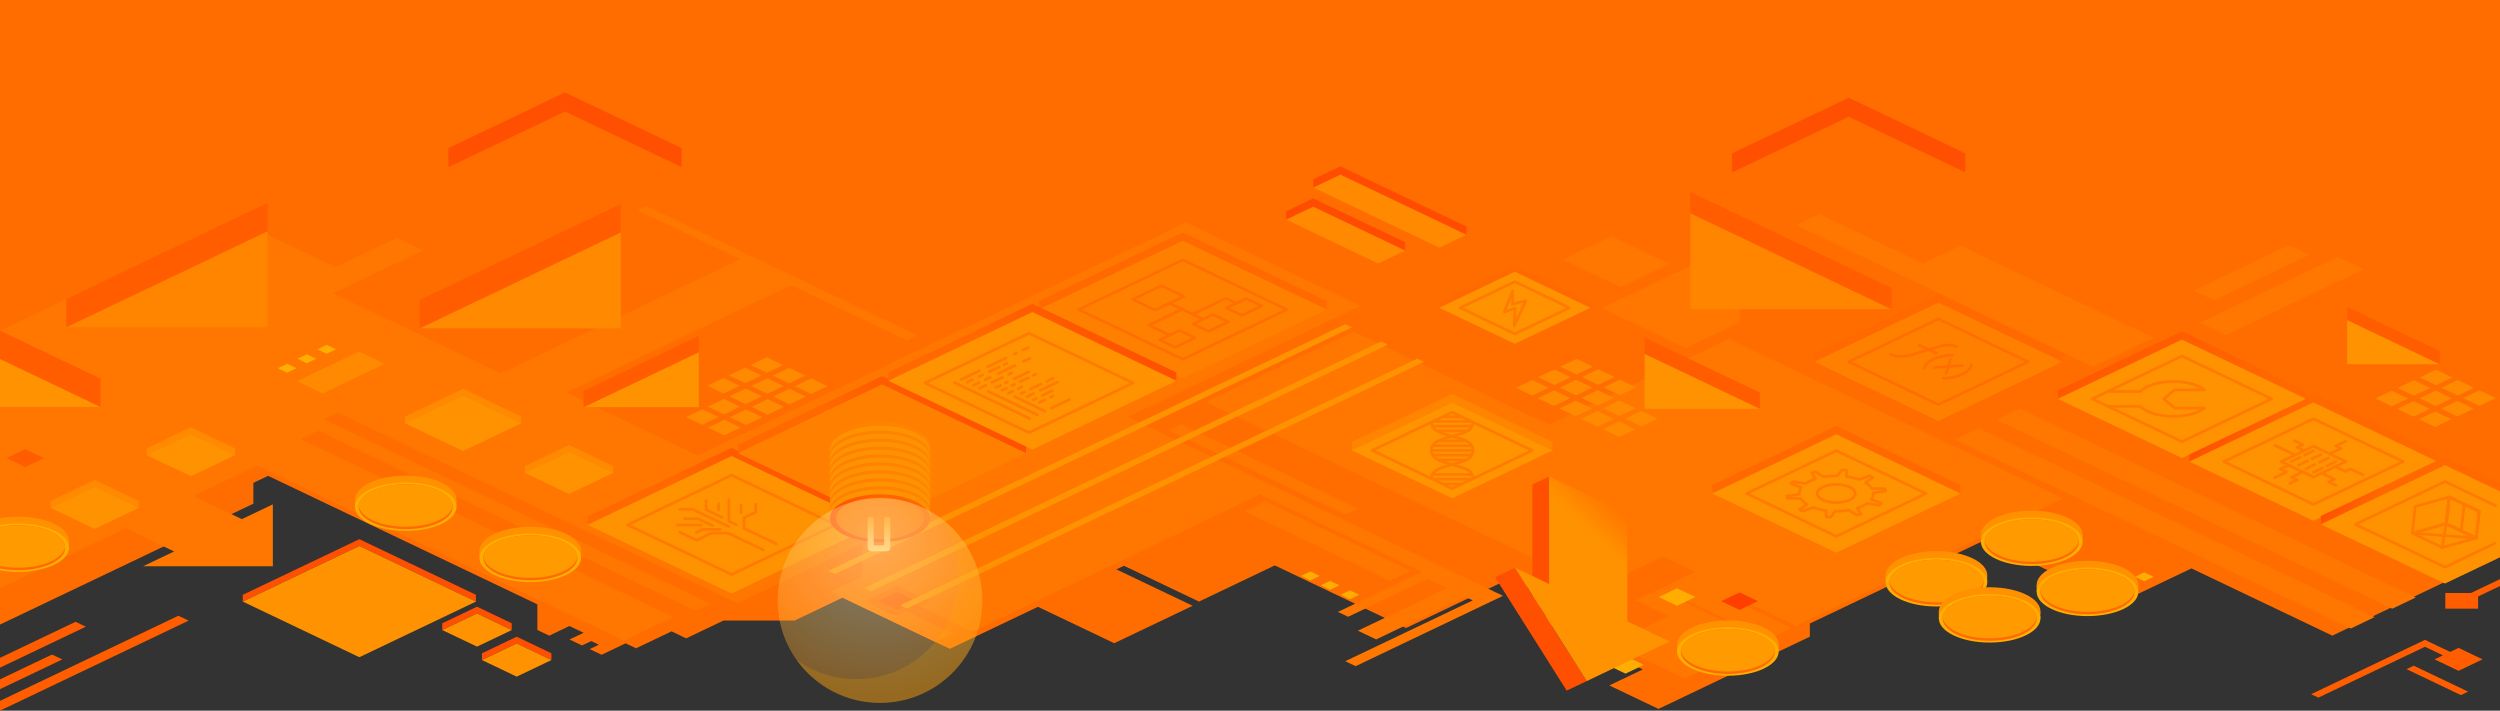 <?xml version="1.0" encoding="UTF-8"?>
<svg id="b" data-name="Ebene 2" xmlns="http://www.w3.org/2000/svg" width="2700" height="767.5" xmlns:xlink="http://www.w3.org/1999/xlink" viewBox="0 0 2700 767.5">
    <rect x="0" y="0" width="2700" height="767.5" fill="#333333" stroke="none"/>
    <defs>
        <linearGradient id="d" data-name="Unbenannter Verlauf 9" x1="988.108" y1="115.935" x2="859.065" y2="115.935" gradientTransform="translate(91.54 1096.907) rotate(-45)" gradientUnits="userSpaceOnUse">
            <stop offset="0" stop-color="#ff4f00"/>
            <stop offset="1" stop-color="#ff6900"/>
        </linearGradient>
        <linearGradient id="e" data-name="Unbenannter Verlauf 9" x1="2128.306" y1="1180.04" x2="2128.306" y2="1223.53" xlink:href="#d"/>
        <linearGradient id="f" data-name="Unbenannter Verlauf 9" x1="2075.792" y1="922.106" x2="2075.792" y2="1199.101" xlink:href="#d"/>
        <linearGradient id="g" data-name="Unbenannter Verlauf 9" x1="2167.039" y1="1327.486" x2="2167.039" y2="1353.688" xlink:href="#d"/>
        <linearGradient id="h" data-name="Unbenannter Verlauf 9" x1="1157.631" y1="176.101" x2="1028.588" y2="176.101" xlink:href="#d"/>
        <linearGradient id="i" data-name="Unbenannter Verlauf 9" x1="1327.768" y1="235.653" x2="1198.725" y2="235.653" xlink:href="#d"/>
        <linearGradient id="j" data-name="Unbenannter Verlauf 9" x1="944.766" y1="227.445" x2="1029.553" y2="227.445" xlink:href="#d"/>
        <radialGradient id="k" data-name="Unbenannter Verlauf 14" cx="1167.738" cy="59.46" fx="1167.738" fy="59.46" r="143.096" gradientTransform="translate(91.54 867.915) rotate(-25.509) scale(.783 .609) skewX(32.173)"
                        gradientUnits="userSpaceOnUse">
            <stop offset="0" stop-color="#ff9200"/>
            <stop offset="1" stop-color="#ff6900"/>
        </radialGradient>
        <radialGradient id="l" data-name="Unbenannter Verlauf 14" cx="1180.484" cy="46.715" fx="1180.484" fy="46.715" r="143.096" xlink:href="#k"/>
        <radialGradient id="m" data-name="Unbenannter Verlauf 14" cx="1078.521" cy="148.677" fx="1078.521" fy="148.677" xlink:href="#k"/>
        <radialGradient id="n" data-name="Unbenannter Verlauf 14" cx="1091.267" cy="135.932" fx="1091.267" fy="135.932" r="143.096" xlink:href="#k"/>
        <radialGradient id="o" data-name="Unbenannter Verlauf 14" cx="1104.012" cy="123.186" fx="1104.012" fy="123.186" r="143.096" xlink:href="#k"/>
        <radialGradient id="p" data-name="Unbenannter Verlauf 14" cx="1116.757" cy="110.441" fx="1116.757" fy="110.441" r="143.096" xlink:href="#k"/>
        <radialGradient id="q" data-name="Unbenannter Verlauf 14" cx="1129.503" cy="97.696" fx="1129.503" fy="97.696" r="143.096" xlink:href="#k"/>
        <radialGradient id="r" data-name="Unbenannter Verlauf 14" cx="1142.248" cy="84.95" fx="1142.248" fy="84.95" r="143.096" xlink:href="#k"/>
        <radialGradient id="s" data-name="Unbenannter Verlauf 14" cx="1154.993" cy="72.205" fx="1154.993" fy="72.205" r="143.096" xlink:href="#k"/>
        <linearGradient id="t" data-name="Unbenannter Verlauf 55" x1="988.565" y1="225.502" x2="928.265" y2="281.125" gradientTransform="translate(91.54 1096.907) rotate(-45)" gradientUnits="userSpaceOnUse">
            <stop offset="0" stop-color="#ff9400"/>
            <stop offset="1" stop-color="#ffffda"/>
        </linearGradient>
        <radialGradient id="u" data-name="Unbenannter Verlauf 63" cx="946.693" cy="584.408" fx="946.693" fy="584.408" r="183.466" gradientUnits="userSpaceOnUse">
            <stop offset="0" stop-color="#ffffda"/>
            <stop offset="1" stop-color="#ff9400"/>
        </radialGradient>
        <linearGradient id="v" data-name="Unbenannter Verlauf 59" x1="1556.594" y1="814.81" x2="1520.147" y2="815.449" gradientTransform="translate(91.54 1096.907) rotate(-45)" gradientUnits="userSpaceOnUse">
            <stop offset="0" stop-color="#f70"/>
            <stop offset=".999" stop-color="#ff9200"/>
        </linearGradient>
    </defs>
    <g id="c" data-name="Stellen4Talents">
        <g>
            <path d="M0,0V674.538l273.637-130.569v-22.472l15.9-7.587,290.824,138.77v27.724l12.812,6.113,21.805-10.405,15.296,7.299-15.153,7.23,13.495,6.439,9.919-4.733,8.242,3.933-9.919,4.733,12.881,6.146,25.931-12.373,11.271,5.378,38.329-18.289,15.809,7.543,40.252-19.207h76.772l51.864-24.747,115.872,55.29,269.908-128.79,222.797,106.31,111.6-53.251,49.108,23.432,16.101-7.683,14.491,6.915-46.693,22.28,111.097,53.011-36.227,17.286,53.133,25.353,163.49-78.011v-14.182l188.751-90.065,143.668,68.553,79.7-38.03,152.154,72.602,181.083-86.406V0H0Z"
                  fill="#ff6c00"/>
            <polygon
                    points="1218.248 450.249 1469.511 330.356 1280.841 240.33 753.715 491.854 611.489 423.99 854.435 308.066 979.452 367.719 990.902 362.255 697.945 222.468 688.463 226.992 799.282 279.871 540.852 403.184 359.809 316.797 457.089 270.379 428.674 256.821 362.32 288.482 275.214 246.918 226.4 270.21 287.173 299.209 127.027 296.414 0 357.102 0 635.356 135.721 570.595 188.049 595.564 154.58 611.535 294.658 611.535 294.658 544.694 261.189 560.665 208.861 535.696 277.739 502.83 673.823 691.826 727.282 666.317 324.758 474.248 343.677 465.221 751.126 659.64 767.227 651.957 350.117 452.928 365.145 445.758 796.402 651.537 931.223 587.206 931.223 622.735 896.779 639.171 1010.073 693.23 1029.076 684.163 978.894 660.218 967.902 665.463 934.128 649.348 969.025 632.696 1002.799 648.812 991.8 654.06 1050.569 682.102 1360.79 534.077 1535.751 617.561 1444.979 660.873 1455.982 666.124 1541.854 625.149 1562.882 635.182 1466.538 681.154 1486.237 690.553 1582.581 644.582 1590.597 648.407 1452.879 714.121 1464.069 719.46 1623.255 643.503 1218.248 450.249"
                    fill="#f70"/>
            <g>
                <polygon points="1344.062 552.282 1501.041 627.186 1523.582 616.43 1366.603 541.526 1344.062 552.282" fill="#f70"/>
                <polygon points="1466.719 549.347 1275.872 458.282 1262.186 464.813 1453.033 555.877 1466.719 549.347" fill="#f70"/>
                <polygon
                        points="1461.889 358.046 1302.489 434.105 1724.334 635.394 1796.19 601.107 1830.825 617.634 1766.308 648.418 1802.208 665.548 1769.912 680.958 1724.532 659.305 1710.846 665.835 1710.846 681.043 1819.815 733.039 1906.321 691.762 1815.071 648.221 1818.029 646.81 1909.279 690.35 1934.837 678.155 1873.877 649.067 1878.743 646.745 1939.703 675.833 2228.078 538.232 1867.096 365.985 1672.811 458.69 1461.889 358.046"
                        fill="#f70"/>
                <polygon points="1820.583 376.036 1879.059 348.133 1879.059 323.895 2015.018 323.895 1881.688 260.275 1729.834 332.734 1820.583 376.036" fill="#f70"/>
                <polygon points="1964.775 231.025 1939.685 242.997 2260.552 396.102 2326.163 364.795 2117.404 265.183 2076.884 284.518 1964.775 231.025" fill="#f70"/>
                <polygon points="2375.816 348.537 2403.917 361.946 2552.851 290.88 2524.75 277.471 2375.816 348.537" fill="#f70"/>
                <polygon points="2472.114 264.648 2369.068 313.818 2391.248 324.401 2494.294 275.232 2472.114 264.648" fill="#f70"/>
                <polygon points="2583.593 657.42 2609.076 645.26 2181.521 441.247 2156.038 453.407 2583.593 657.42" fill="#f70"/>
                <polygon points="2538.779 678.803 2564.54 666.511 2136.985 462.498 2111.223 474.79 2538.779 678.803" fill="#f70"/>
            </g>
            <polygon points="453.163 354.589 670.526 354.589 670.526 250.872 453.163 354.589" fill="#ff8900"/>
            <polygon points="288.933 249.719 288.933 353.437 71.57 353.437 288.933 249.719" fill="#ff8500"/>
            <polygon points="484.292 159.959 484.292 180.446 610.202 120.367 736.112 180.446 736.112 159.959 610.202 99.88 484.292 159.959" fill="#ff4f00"/>
            <polygon points="262.188 642.394 262.188 649.718 388.098 589.639 514.008 649.718 514.008 642.394 388.098 582.314 262.188 642.394" fill="#ff4f00"/>
            <polygon points="1870.692 165.644 1870.692 186.132 1996.602 126.052 2122.512 186.132 2122.512 165.644 1996.602 105.565 1870.692 165.644" fill="#ff4f00"/>
            <polygon points="670.526 220.311 453.163 324.029 453.163 354.589 670.526 250.872 670.526 220.311" fill="#ff5d00"/>
            <polygon points="2534.924 345.599 2534.924 393.326 2634.945 393.326 2534.924 345.599" fill="#ff9200"/>
            <polygon points="2534.925 331.536 2634.946 379.263 2634.946 393.325 2534.925 345.599 2534.925 331.536" fill="#ff5d00"/>
            <polygon points="630.274 439.724 754.743 439.724 754.743 380.332 630.274 439.724" fill="#ff9200"/>
            <polygon points="754.743 362.833 630.274 422.224 630.274 439.724 754.743 380.332 754.743 362.833" fill="#ff5d00"/>
            <polygon points="71.57 353.437 288.933 249.719 288.933 219.159 71.57 322.876 71.57 353.437" fill="#ff5d00"/>
            <polygon points="1825.547 230.235 1825.547 333.952 2042.91 333.952 1825.547 230.235" fill="#ff8500"/>
            <polygon points="1825.547 207.402 1825.547 230.235 2042.91 333.952 2042.91 311.12 1825.547 207.402" fill="#ff5d00"/>
            <polygon points="388.098 589.639 262.188 649.718 388.098 709.797 514.008 649.718 388.098 589.639" fill="#ff9200"/>
            <polygon points="1460.018 477.266 1460.018 486.447 1568.376 434.742 1676.735 486.446 1676.735 477.266 1568.376 425.561 1460.018 477.266" fill="#ff8500"/>
            <polygon points="1568.376 434.742 1460.018 486.447 1568.376 538.151 1676.735 486.447 1568.376 434.742" fill="#ff9300"/>
            <polygon points="634.566 557.774 634.566 566.822 790.106 492.605 945.646 566.822 945.646 557.774 790.106 483.557 634.566 557.774" fill="url(#d)"/>
            <polygon points="1389.072 228.206 1389.072 237.254 1418.28 223.317 1517.601 270.709 1517.601 261.661 1418.28 214.269 1389.072 228.206" fill="#ff4c00"/>
            <polygon points="1418.28 223.317 1389.072 237.254 1488.393 284.646 1517.601 270.709 1418.28 223.317" fill="#ff8900"/>
            <polygon points="1418.457 193.57 1418.457 202.618 1447.665 188.681 1583.677 253.581 1583.677 244.533 1447.665 179.633 1418.457 193.57" fill="#ff4c00"/>
            <polygon points="1447.664 188.681 1418.457 202.618 1554.469 267.518 1583.677 253.581 1447.664 188.681" fill="#ff8900"/>
            <polygon points="790.106 492.605 634.566 566.822 790.106 641.04 945.646 566.822 790.106 492.605" fill="#ff9200"/>
            <polygon points="477.624 673.153 477.624 680.477 515.167 662.563 552.675 680.461 552.675 673.137 515.167 655.239 477.624 673.153" fill="#ff4f00"/>
            <polygon points="515.167 662.564 477.659 680.461 515.167 698.358 552.675 680.461 515.167 662.564" fill="#ff9200"/>
            <polygon points="520.478 705.56 520.478 712.885 558.02 694.971 595.528 712.868 595.529 705.544 558.02 687.647 520.478 705.56" fill="#ff4f00"/>
            <polygon points="558.02 694.971 520.512 712.868 558.02 730.766 595.528 712.868 558.02 694.971" fill="#ff9200"/>
            <polygon points="437.304 449.815 437.304 457.139 500.105 427.173 562.848 457.112 562.848 449.787 500.105 419.849 437.304 449.815" fill="#ff8900"/>
            <polygon points="1849.198 523.926 1849.198 532.974 1983.187 469.039 2117.177 532.974 2117.177 523.926 1983.187 459.991 1849.198 523.926" fill="#ff6900"/>
            <polygon points="1983.187 469.04 1849.198 532.974 1983.187 596.908 2117.177 532.974 1983.187 469.04" fill="#ff9200"/>
            <polygon points="1959.437 381.692 1959.437 390.74 2093.426 326.806 2227.415 390.74 2227.415 381.692 2093.426 317.758 1959.437 381.692" fill="#ff6900"/>
            <polygon points="2093.426 326.806 1959.437 390.74 2093.426 454.675 2227.415 390.74 2093.426 326.806" fill="#ff8000"/>
            <polygon points="1554.363 326.883 1554.363 332.393 1635.967 293.455 1717.572 332.393 1717.572 326.883 1635.967 287.945 1554.363 326.883" fill="#ff6900"/>
            <polygon points="1635.967 293.455 1554.363 332.393 1635.967 371.332 1717.572 332.393 1635.967 293.455" fill="#ff9200"/>
            <polygon points="988.859 648.999 968.632 658.651 948.405 648.999 968.632 639.348 988.859 648.999" fill="#ff5d00"/>
            <polygon points="47.486 494.735 27.259 504.387 7.032 494.735 27.259 485.084 47.486 494.735" fill="#ff5d00"/>
            <polygon points="1425.254 621.977 1415.141 626.803 1405.027 621.977 1415.141 617.152 1425.254 621.977" fill="#ffad00"/>
            <polygon points="1446.614 632.169 1436.501 636.995 1426.387 632.169 1436.501 627.344 1446.614 632.169" fill="#ffad00"/>
            <polygon points="1467.974 642.362 1457.861 647.187 1447.747 642.362 1457.861 637.536 1467.974 642.362" fill="#ffad00"/>
            <polygon points="352.785 382.101 342.671 377.276 352.785 372.45 362.898 377.276 352.785 382.101" fill="#ffad00"/>
            <polygon points="331.425 392.293 321.312 387.468 331.425 382.642 341.538 387.468 331.425 392.293" fill="#ffad00"/>
            <polygon points="310.065 402.486 299.952 397.66 310.065 392.834 320.178 397.66 310.065 402.486" fill="#ffad00"/>
            <polygon points="1775.363 718.06 1755.533 727.522 1735.703 718.06 1755.533 708.598 1775.363 718.06" fill="#ffad00"/>
            <polygon points="1831.003 644.781 1811.173 654.243 1791.343 644.781 1811.173 635.319 1831.003 644.781" fill="#ffad00"/>
            <polygon points="1898.54 649.256 1878.71 658.718 1858.88 649.256 1878.71 639.794 1898.54 649.256" fill="#ff3e00"/>
            <polygon points="2325.909 622.922 2315.796 627.747 2305.682 622.922 2315.796 618.096 2325.909 622.922" fill="#ffad00"/>
            <polygon points="500.105 427.173 437.304 457.139 500.105 487.105 562.905 457.139 500.105 427.173" fill="#ff9200"/>
            <polygon points="566.807 503.366 566.807 510.691 614.598 487.887 662.389 510.691 662.389 503.366 614.598 480.562 566.807 503.366" fill="#ff8900"/>
            <polygon points="614.598 487.887 566.807 510.691 614.598 533.494 662.389 510.691 614.598 487.887" fill="#ff9200"/>
            <polygon points="158.382 484.16 158.382 491.485 206.172 468.681 253.963 491.485 253.963 484.16 206.172 461.356 158.382 484.16" fill="#ff8900"/>
            <polygon points="206.172 468.681 158.382 491.485 206.172 514.289 253.963 491.485 206.172 468.681" fill="#ff9200"/>
            <polygon points="54.423 541.09 54.423 548.414 102.214 525.61 150.005 548.414 150.005 541.09 102.214 518.286 54.423 541.09" fill="#ff8900"/>
            <polygon points="102.214 525.61 54.423 548.414 102.214 571.218 150.005 548.414 102.214 525.61" fill="#ff9200"/>
            <polygon points="387.776 379.656 320.597 411.712 348.402 424.979 415.581 392.924 387.776 379.656" fill="#ff8900"/>
            <polygon points="799.994 461.774 782.339 470.198 764.683 461.774 782.339 453.349 799.994 461.774" fill="#ff8900"/>
            <polygon points="823.419 450.596 805.764 459.021 788.108 450.596 805.764 442.172 823.419 450.596" fill="#ff8900"/>
            <polygon points="846.844 439.419 829.188 447.843 811.533 439.419 829.188 430.994 846.844 439.419" fill="#ff8900"/>
            <polygon points="870.269 428.241 852.613 436.666 834.958 428.241 852.613 419.817 870.269 428.241" fill="#ff8900"/>
            <polygon points="893.694 417.064 876.038 425.488 858.383 417.064 876.038 408.64 893.694 417.064" fill="#ff8900"/>
            <polygon points="776.099 450.372 758.443 458.796 740.788 450.372 758.443 441.948 776.099 450.372" fill="#ff8900"/>
            <polygon points="799.524 439.194 781.868 447.619 764.213 439.194 781.868 430.77 799.524 439.194" fill="#ff8900"/>
            <polygon points="822.948 428.017 805.293 436.441 787.638 428.017 805.293 419.593 822.948 428.017" fill="#ff8900"/>
            <polygon points="846.373 416.84 828.718 425.264 811.063 416.84 828.718 408.415 846.373 416.84" fill="#ff8900"/>
            <polygon points="869.798 405.662 852.143 414.087 834.488 405.662 852.143 397.238 869.798 405.662" fill="#ff8900"/>
            <polygon points="799.053 416.615 781.398 425.04 763.742 416.615 781.398 408.191 799.053 416.615" fill="#ff8900"/>
            <polygon points="822.478 405.438 804.823 413.862 787.167 405.438 804.823 397.013 822.478 405.438" fill="#ff8900"/>
            <polygon points="845.903 394.26 828.248 402.685 810.592 394.26 828.248 385.836 845.903 394.26" fill="#ff8900"/>
            <polygon points="1900.655 441.472 1776.186 441.472 1776.186 382.081 1900.655 441.472" fill="#ff9200"/>
            <polygon points="1776.186 364.581 1900.655 423.972 1900.655 441.472 1776.186 382.081 1776.186 364.581" fill="#ff5d00"/>
            <polygon points="1730.935 463.522 1748.591 471.946 1766.246 463.522 1748.591 455.098 1730.935 463.522" fill="#ff8900"/>
            <polygon points="1707.51 452.345 1725.166 460.769 1742.821 452.345 1725.166 443.92 1707.51 452.345" fill="#ff8900"/>
            <polygon points="1684.085 441.167 1701.741 449.592 1719.396 441.167 1701.741 432.743 1684.085 441.167" fill="#ff8900"/>
            <polygon points="1660.661 429.99 1678.316 438.414 1695.971 429.99 1678.316 421.565 1660.661 429.99" fill="#ff8900"/>
            <polygon points="1637.236 418.812 1654.891 427.237 1672.546 418.812 1654.891 410.388 1637.236 418.812" fill="#ff8900"/>
            <polygon points="1754.831 452.12 1772.486 460.545 1790.141 452.12 1772.486 443.696 1754.831 452.12" fill="#ff8900"/>
            <polygon points="1731.406 440.943 1749.061 449.367 1766.716 440.943 1749.061 432.518 1731.406 440.943" fill="#ff8900"/>
            <polygon points="1707.981 429.765 1725.636 438.19 1743.292 429.765 1725.636 421.341 1707.981 429.765" fill="#ff8900"/>
            <polygon points="1684.556 418.588 1702.211 427.012 1719.867 418.588 1702.211 410.163 1684.556 418.588" fill="#ff8900"/>
            <polygon points="1661.131 407.41 1678.786 415.835 1696.442 407.41 1678.786 398.986 1661.131 407.41" fill="#ff8900"/>
            <polygon points="1731.876 418.363 1749.532 426.788 1767.187 418.363 1749.532 409.939 1731.876 418.363" fill="#ff8900"/>
            <polygon points="1708.451 407.186 1726.107 415.61 1743.762 407.186 1726.107 398.761 1708.451 407.186" fill="#ff8900"/>
            <polygon points="1685.026 396.008 1702.682 404.433 1720.337 396.008 1702.682 387.584 1685.026 396.008" fill="#ff8900"/>
            <polygon points="2612.306 452.772 2629.961 461.197 2647.617 452.772 2629.961 444.348 2612.306 452.772" fill="#ff8900"/>
            <polygon points="2588.881 441.595 2606.536 450.019 2624.192 441.595 2606.536 433.17 2588.881 441.595" fill="#ff8900"/>
            <polygon points="2565.456 430.417 2583.111 438.842 2600.767 430.417 2583.111 421.993 2565.456 430.417" fill="#ff8900"/>
            <polygon points="2636.201 441.37 2653.857 449.795 2671.512 441.37 2653.857 432.946 2636.201 441.37" fill="#ff8900"/>
            <polygon points="2612.776 430.193 2630.432 438.617 2648.087 430.193 2630.432 421.768 2612.776 430.193" fill="#ff8900"/>
            <polygon points="2589.351 419.015 2607.007 427.44 2624.662 419.015 2607.007 410.591 2589.351 419.015" fill="#ff8900"/>
            <polygon points="2660.097 429.968 2677.752 438.393 2695.407 429.968 2677.752 421.544 2660.097 429.968" fill="#ff8900"/>
            <polygon points="2636.672 418.791 2654.327 427.215 2671.982 418.791 2654.327 410.366 2636.672 418.791" fill="#ff8900"/>
            <polygon points="2613.247 407.613 2630.902 416.038 2648.558 407.613 2630.902 399.189 2613.247 407.613" fill="#ff8900"/>
            <polygon points="1803.229 285.06 1750.364 310.285 1687.571 280.322 1740.435 255.097 1803.229 285.06" fill="#f70"/>
            <polygon points="1121.81 325.28 1121.81 334.328 1277.35 260.11 1432.89 334.328 1432.89 325.28 1277.35 251.062 1121.81 325.28" fill="#ff6900"/>
            <polygon points="1277.35 260.11 1121.81 334.328 1277.35 408.546 1432.89 334.328 1277.35 260.11" fill="#ff8000"/>
            <g>
                <ellipse cx="2194.263" cy="577.669" rx="54.898" ry="26.195" fill="#ff9100"/>
                <rect x="2139.505" y="577.669" width="109.656" height="7.346" fill="#ff9100"/>
                <ellipse cx="2194.263" cy="585.015" rx="54.898" ry="26.195" fill="#ffad00"/>
                <ellipse cx="2194.263" cy="585.015" rx="50.854" ry="24.266" fill="#ff6900"/>
                <path d="M2158.303,567.857c-9.24,4.409-14.175,10.092-14.817,15.864,.642,5.772,5.577,11.455,14.817,15.864,19.86,9.476,52.059,9.476,71.919,0,9.24-4.409,14.175-10.092,14.817-15.864-.642-5.772-5.577-11.455-14.817-15.864-19.86-9.476-52.059-9.476-71.919,0Z"
                      fill="#ff9a00"/>
            </g>
            <g>
                <ellipse cx="2091.373" cy="621.447" rx="54.898" ry="26.195" fill="#ff9100"/>
                <rect x="2036.475" y="621.447" width="109.656" height="7.346" fill="#ff9100"/>
                <ellipse cx="2091.373" cy="628.793" rx="54.898" ry="26.195" fill="#ffad00"/>
                <ellipse cx="2091.373" cy="628.793" rx="50.854" ry="24.266" fill="#ff6900"/>
                <path d="M2055.413,611.635c-9.24,4.409-14.175,10.092-14.817,15.864,.642,5.772,5.577,11.455,14.817,15.864,19.86,9.476,52.059,9.476,71.919,0,9.24-4.409,14.175-10.092,14.817-15.864-.642-5.772-5.577-11.455-14.817-15.864-19.86-9.476-52.059-9.476-71.919,0Z"
                      fill="#ff9a00"/>
            </g>
            <g>
                <ellipse cx="1866.071" cy="696.256" rx="54.898" ry="26.195" fill="#ff9100"/>
                <rect x="1811.173" y="696.256" width="109.656" height="7.346" fill="#ff9100"/>
                <ellipse cx="1866.071" cy="703.602" rx="54.898" ry="26.195" fill="#ffad00"/>
                <ellipse cx="1866.071" cy="703.602" rx="50.854" ry="24.266" fill="#ff6900"/>
                <path d="M1830.111,686.444c-9.24,4.409-14.175,10.092-14.817,15.864,.642,5.772,5.577,11.455,14.817,15.864,19.86,9.476,52.059,9.476,71.919,0,9.24-4.409,14.175-10.092,14.817-15.864-.642-5.772-5.577-11.455-14.817-15.864-19.86-9.476-52.059-9.476-71.919,0Z"
                      fill="#ff9a00"/>
            </g>
            <g>
                <ellipse cx="438.188" cy="539.867" rx="54.898" ry="26.195" fill="#ff9100"/>
                <rect x="383.29" y="539.867" width="109.656" height="7.346" fill="#ff9100"/>
                <ellipse cx="438.188" cy="547.214" rx="54.898" ry="26.195" fill="#ffad00"/>
                <ellipse cx="438.188" cy="547.214" rx="50.854" ry="24.266" fill="#ff6900"/>
                <path d="M402.229,530.055c-9.24,4.409-14.175,10.092-14.817,15.864,.642,5.772,5.577,11.455,14.817,15.864,19.86,9.476,52.059,9.476,71.919,0,9.24-4.409,14.175-10.092,14.817-15.864-.642-5.772-5.577-11.455-14.817-15.864-19.86-9.476-52.059-9.476-71.919,0Z"
                      fill="#ff9a00"/>
            </g>
            <g>
                <ellipse cx="572.732" cy="595.086" rx="54.898" ry="26.195" fill="#ff9100"/>
                <rect x="517.834" y="595.086" width="109.656" height="7.346" fill="#ff9100"/>
                <ellipse cx="572.732" cy="602.432" rx="54.898" ry="26.195" fill="#ffad00"/>
                <ellipse cx="572.732" cy="602.432" rx="50.854" ry="24.266" fill="#ff6900"/>
                <path d="M536.772,585.274c-9.24,4.409-14.175,10.092-14.817,15.864,.642,5.772,5.577,11.455,14.817,15.864,19.86,9.476,52.059,9.476,71.919,0,9.24-4.409,14.175-10.092,14.817-15.864-.642-5.772-5.577-11.455-14.817-15.864-19.86-9.476-52.059-9.476-71.919,0Z"
                      fill="#ff9a00"/>
            </g>
            <g>
                <ellipse cx="2148.814" cy="660.423" rx="54.898" ry="26.195" fill="#ff9100"/>
                <rect x="2093.916" y="660.423" width="109.656" height="7.346" fill="#ff9100"/>
                <ellipse cx="2148.814" cy="667.769" rx="54.898" ry="26.195" fill="#ffad00"/>
                <ellipse cx="2148.814" cy="667.769" rx="50.854" ry="24.266" fill="#ff6900"/>
                <path d="M2112.854,650.61c-9.24,4.409-14.175,10.092-14.817,15.864,.642,5.772,5.577,11.455,14.817,15.864,19.86,9.476,52.059,9.476,71.919,0,9.24-4.409,14.175-10.092,14.817-15.864-.642-5.772-5.577-11.455-14.817-15.864-19.86-9.476-52.059-9.476-71.919,0Z"
                      fill="#ff9a00"/>
            </g>
            <g>
                <ellipse cx="2254.488" cy="631.839" rx="54.898" ry="26.195" fill="#ff9100"/>
                <rect x="2199.59" y="631.839" width="109.656" height="7.346" fill="#ff9100"/>
                <ellipse cx="2254.488" cy="639.185" rx="54.898" ry="26.195" fill="#ffad00"/>
                <ellipse cx="2254.488" cy="639.185" rx="50.854" ry="24.266" fill="#ff6900"/>
                <path d="M2218.529,622.026c-9.24,4.409-14.175,10.092-14.817,15.864,.642,5.772,5.577,11.455,14.817,15.864,19.86,9.476,52.059,9.476,71.919,0,9.24-4.409,14.175-10.092,14.817-15.864-.642-5.772-5.577-11.455-14.817-15.864-19.86-9.476-52.059-9.476-71.919,0Z"
                      fill="#ff9a00"/>
            </g>
            <g>
                <path d="M74.485,584.177c.005-6.707-5.354-13.415-16.079-18.532C42.614,558.109,19.599,556.132,0,559.697v48.94c19.599,3.566,42.614,1.588,58.406-5.947,6.761-3.226,11.385-7.085,13.881-11.177h2.197v-7.336Z" fill="#ff9100"/>
                <path d="M58.406,572.991C42.614,565.455,19.599,563.478,0,567.044v48.94c19.599,3.566,42.614,1.588,58.406-5.947,21.439-10.23,21.439-26.816,0-37.045Z" fill="#ffad00"/>
                <path d="M55.547,574.355C40.529,567.189,18.458,565.446,0,569.118v44.791c18.458,3.672,40.529,1.929,55.547-5.237,19.86-9.476,19.86-24.841,0-34.317Z" fill="#ff6900"/>
                <path d="M55.547,574.355C40.529,567.189,18.459,565.446,0,569.118v42.202c18.459,3.672,40.529,1.929,55.547-5.237,9.24-4.409,14.175-10.092,14.817-15.864-.642-5.772-5.577-11.455-14.817-15.864Z" fill="#ff9a00"/>
            </g>
            <polygon points="2364.526 489.479 2364.526 498.527 2498.515 434.592 2632.504 498.527 2632.504 489.479 2498.515 425.544 2364.526 489.479" fill="url(#e)"/>
            <polygon points="2498.515 434.592 2364.526 498.527 2498.515 562.461 2632.504 498.527 2498.515 434.592" fill="#ff9200"/>
            <polygon points="2222.483 421.701 2222.483 430.749 2356.472 366.815 2490.461 430.749 2490.461 421.701 2356.472 357.767 2222.483 421.701" fill="url(#f)"/>
            <polygon points="2356.472 366.815 2222.483 430.749 2356.472 494.684 2490.461 430.749 2356.472 366.815" fill="#ff9200"/>
            <polygon points="1460.018 353.561 901.593 620.02 894.413 616.594 1452.838 350.135 1460.018 353.561" fill="#ff9200"/>
            <polygon points="1498.967 372.146 940.542 638.605 933.362 635.179 1491.787 368.72 1498.967 372.146" fill="#ff9200"/>
            <polygon points="1537.916 390.731 979.491 657.19 972.311 653.764 1530.736 387.305 1537.916 390.731" fill="#ff9200"/>
            <polygon points="2506.568 557.256 2506.568 566.304 2640.557 502.37 2700 530.733 2700 521.685 2640.558 493.322 2506.568 557.256" fill="url(#g)"/>
            <polygon points="2506.568 566.304 2640.557 630.238 2700 601.875 2700 530.733 2640.557 502.37 2506.568 566.304" fill="#ff9200"/>
            <g>
                <polygon points="2618.961 691.06 2496.017 749.725 2503.818 753.447 2618.961 698.506 2638.367 707.766 2629.298 712.093 2655.238 724.471 2681.179 712.093 2655.238 699.716 2646.169 704.043 2618.961 691.06" fill="#ff5d00"/>
                <polygon points="2657.778 750.704 2665.58 746.981 2606.811 718.939 2599.01 722.662 2657.778 750.704" fill="#ff5d00"/>
                <polygon points="2700 625.463 2668.544 640.473 2640.926 640.473 2640.926 657.374 2676.346 657.374 2676.346 644.195 2700 632.909 2700 625.463" fill="#ff5d00"/>
            </g>
            <polygon points="0 721.062 92.681 676.838 81.589 671.545 0 710.477 0 721.062" fill="#ff5d00"/>
            <polygon points="0 744.281 67.277 712.179 56.185 706.886 0 733.696 0 744.281" fill="#ff5d00"/>
            <polygon points="0 767.5 203.777 670.265 192.685 664.972 0 756.914 0 767.5" fill="#ff5d00"/>
            <polygon points="0 439.483 108.603 439.483 0 387.662 0 439.483" fill="#ff9200"/>
            <polygon points="0 387.662 108.603 439.483 108.603 408.923 0 357.102 0 387.662" fill="#ff5d00"/>
            <g>
                <polygon points="1654.976 651.664 1675.354 661.81 1673.022 514.599 1654.976 523.282 1654.976 651.664" fill="#ff4f00"/>
                <polygon points="1614.716 623.452 1692.022 745.878 1713.631 735.589 1636.28 613.163 1614.716 623.452" fill="#ff4f00"/>
            </g>
            <polygon points="796.981 480.448 796.981 489.496 952.521 415.278 1108.061 489.496 1108.061 480.448 952.521 406.23 796.981 480.448" fill="url(#h)"/>
            <polygon points="952.521 415.278 796.981 489.496 952.521 563.713 1108.06 489.496 952.521 415.278" fill="#ff8000"/>
            <polygon points="959.395 402.252 959.395 411.3 1114.935 337.082 1270.475 411.3 1270.475 402.252 1114.935 328.034 959.395 402.252" fill="url(#i)"/>
            <polygon points="1114.935 337.082 959.395 411.3 1114.935 485.518 1270.475 411.3 1114.935 337.082" fill="#ff9200"/>
            <g>
                <g opacity=".3">
                    <polyline points="2694.731 586.672 2640.557 612.522 2543.698 566.304 2640.557 520.086 2695.062 546.094" fill="none" stroke="#f40" stroke-linecap="round" stroke-linejoin="round" stroke-width="3"/>
                    <g>
                        <polygon points="2674.343 581.127 2677.511 552.292 2645.086 536.82 2641.918 565.655 2674.343 581.127" fill="none" stroke="#f40" stroke-linecap="round" stroke-linejoin="round" stroke-width="3"/>
                        <polygon points="2674.343 581.127 2677.511 552.292 2645.086 536.82 2641.918 565.655 2674.343 581.127" fill="none" stroke="#f40" stroke-linecap="round" stroke-linejoin="round" stroke-width="3"/>
                        <polygon points="2674.343 581.127 2637.676 591.275 2605.251 575.803 2641.918 565.655 2674.343 581.127" fill="none" stroke="#f40" stroke-linecap="round" stroke-linejoin="round" stroke-width="3"/>
                        <polygon points="2674.343 581.127 2677.511 552.292 2645.086 536.82 2641.918 565.655 2674.343 581.127" fill="none" stroke="#f40" stroke-linecap="round" stroke-linejoin="round" stroke-width="3"/>
                        <polygon points="2605.303 575.778 2608.471 546.942 2645.086 536.82 2641.918 565.655 2605.303 575.778" fill="none" stroke="#f40" stroke-linecap="round" stroke-linejoin="round" stroke-width="3"/>
                        <polyline points="2637.676 591.275 2639.797 578.465 2605.303 575.778" fill="none" stroke="#f40" stroke-linecap="round" stroke-linejoin="round" stroke-width="3"/>
                        <polyline points="2641.918 565.655 2639.797 578.465 2674.343 581.127" fill="none" stroke="#f40" stroke-linecap="round" stroke-linejoin="round" stroke-width="3"/>
                        <line x1="2658.131" y1="573.391" x2="2661.411" y2="544.609" fill="none" stroke="#f40" stroke-linecap="round" stroke-linejoin="round" stroke-width="3"/>
                    </g>
                </g>
                <g opacity=".3">
                    <g>
                        <polyline points="838.425 587.302 803.54 570.656 803.54 559.196 816.219 553.145 816.219 544.598" fill="none" stroke="#f40" stroke-linecap="round" stroke-linejoin="round" stroke-width="3"/>
                        <polyline points="795.221 566.686 787.171 562.845 787.171 539.733" fill="none" stroke="#f40" stroke-linecap="round" stroke-linejoin="round" stroke-width="3"/>
                        <line x1="800.32" y1="553.626" x2="800.32" y2="545.527" fill="none" stroke="#f40" stroke-linecap="round" stroke-linejoin="round" stroke-width="3"/>
                        <polyline points="779.757 558.667 762.617 550.488 762.617 540.629" fill="none" stroke="#f40" stroke-linecap="round" stroke-linejoin="round" stroke-width="3"/>
                        <line x1="776.034" y1="550.616" x2="776.034" y2="544.278" fill="none" stroke="#f40" stroke-linecap="round" stroke-linejoin="round" stroke-width="3"/>
                        <polyline points="824.471 593.96 786.366 575.778 768.252 575.778 752.218 583.428 734.306 574.881" fill="none" stroke="#f40" stroke-linecap="round" stroke-linejoin="round" stroke-width="3"/>
                        <polyline points="787.171 568.735 747.992 550.04 734.037 550.04" fill="none" stroke="#f40" stroke-linecap="round" stroke-linejoin="round" stroke-width="3"/>
                        <polyline points="777.912 571.744 758.86 571.744 751.883 575.073" fill="none" stroke="#f40" stroke-linecap="round" stroke-linejoin="round" stroke-width="3"/>
                        <polyline points="769.594 567.775 753.694 560.188 739.27 560.188" fill="none" stroke="#f40" stroke-linecap="round" stroke-linejoin="round" stroke-width="3"/>
                        <line x1="757.115" y1="567.07" x2="731.354" y2="567.07" fill="none" stroke="#f40" stroke-linecap="round" stroke-linejoin="round" stroke-width="3"/>
                    </g>
                    <polygon points="902.544 566.822 790.106 620.474 677.667 566.822 790.106 513.171 902.544 566.822" fill="none" stroke="#f40" stroke-linecap="round" stroke-linejoin="round" stroke-width="3"/>
                </g>
                <g opacity=".3">
                    <polygon points="2595.374 498.527 2498.515 544.744 2401.655 498.527 2498.515 452.309 2595.374 498.527" fill="none" stroke="#f40" stroke-linecap="round" stroke-linejoin="round" stroke-width="3"/>
                    <polygon points="2533.437 498.527 2498.515 515.19 2463.592 498.527 2498.515 481.863 2533.437 498.527" fill="none" stroke="#f40" stroke-linecap="round" stroke-linejoin="round" stroke-width="3"/>
                    <g>
                        <line x1="2474.326" y1="498.527" x2="2484.01" y2="493.906" fill="none" stroke="#f40" stroke-linecap="round" stroke-linejoin="round" stroke-width="3"/>
                        <line x1="2482.389" y1="502.374" x2="2492.073" y2="497.753" fill="none" stroke="#f40" stroke-linecap="round" stroke-linejoin="round" stroke-width="3"/>
                        <line x1="2490.452" y1="506.221" x2="2500.136" y2="501.601" fill="none" stroke="#f40" stroke-linecap="round" stroke-linejoin="round" stroke-width="3"/>
                        <line x1="2498.515" y1="510.069" x2="2508.199" y2="505.448" fill="none" stroke="#f40" stroke-linecap="round" stroke-linejoin="round" stroke-width="3"/>
                    </g>
                    <g>
                        <line x1="2488.937" y1="491.555" x2="2498.621" y2="486.934" fill="none" stroke="#f40" stroke-linecap="round" stroke-linejoin="round" stroke-width="3"/>
                        <line x1="2497" y1="495.402" x2="2506.684" y2="490.781" fill="none" stroke="#f40" stroke-linecap="round" stroke-linejoin="round" stroke-width="3"/>
                        <line x1="2505.063" y1="499.25" x2="2514.747" y2="494.629" fill="none" stroke="#f40" stroke-linecap="round" stroke-linejoin="round" stroke-width="3"/>
                        <line x1="2513.126" y1="503.097" x2="2522.81" y2="498.476" fill="none" stroke="#f40" stroke-linecap="round" stroke-linejoin="round" stroke-width="3"/>
                    </g>
                    <polyline points="2516.066 490.152 2528.32 484.305 2522.674 481.611 2533.05 476.659" fill="none" stroke="#f40" stroke-linecap="round" stroke-linejoin="round" stroke-width="3"/>
                    <polyline points="2488.412 486.684 2480.995 483.145 2487.073 480.245 2478.038 475.934" fill="none" stroke="#f40" stroke-linecap="round" stroke-linejoin="round" stroke-width="3"/>
                    <line x1="2478.643" y1="491.345" x2="2457.004" y2="481.02" fill="none" stroke="#f40" stroke-linecap="round" stroke-linejoin="round" stroke-width="3"/>
                    <polyline points="2471.471 502.286 2462.653 506.494 2469.412 509.719 2456.442 515.908" fill="none" stroke="#f40" stroke-linecap="round" stroke-linejoin="round" stroke-width="3"/>
                    <polyline points="2486.857 509.628 2474.729 515.415 2481.02 518.417 2473.148 522.173" fill="none" stroke="#f40" stroke-linecap="round" stroke-linejoin="round" stroke-width="3"/>
                    <polyline points="2507.407 510.947 2521.153 517.506 2514.981 520.451 2522.763 524.165" fill="none" stroke="#f40" stroke-linecap="round" stroke-linejoin="round" stroke-width="3"/>
                    <polyline points="2522.077 503.947 2532.841 509.083 2538.477 506.395 2552.013 512.854" fill="none" stroke="#f40" stroke-linecap="round" stroke-linejoin="round" stroke-width="3"/>
                </g>
                <g opacity=".3">
                    <polygon points="2453.332 430.749 2356.472 476.967 2259.613 430.749 2356.472 384.532 2453.332 430.749" fill="none" stroke="#f40" stroke-linecap="round" stroke-linejoin="round" stroke-width="3"/>
                    <path d="M2276.721,438.913h34.794c6.332,6.366,19.923,10.77,35.673,10.77,14.234,0,26.705-3.597,33.648-8.988h-32.07l-11.911-9.844,11.911-9.844h32.07c-6.943-5.392-19.414-8.988-33.648-8.988-15.75,0-29.341,4.403-35.673,10.77h-35.215"
                          fill="none" stroke="#f40" stroke-linecap="round" stroke-linejoin="round" stroke-width="3"/>
                </g>
                <g opacity=".3">
                    <polygon points="2080.047 532.974 1983.187 579.192 1886.328 532.974 1983.187 486.756 2080.047 532.974" fill="none" stroke="#f40" stroke-linecap="round" stroke-linejoin="round" stroke-width="3"/>
                    <path d="M2023.007,515.716c-.577-.302-1.169-.6-1.782-.893s-1.237-.575-1.871-.85l-11.57,3.94c-4.115-1.534-8.714-2.63-13.52-3.288l-.121-6.782c-1.689-.167-3.392-.295-5.102-.384l-4.509,6.434c-5.069-.081-10.162,.295-14.989,1.129l-8.457-5.456c-1.561,.335-3.096,.708-4.598,1.119l4.279,6.472c-2.071,.67-4.041,1.441-5.876,2.317s-3.451,1.816-4.855,2.804l-13.563-2.042c-.86,.717-1.641,1.449-2.344,2.194l11.433,4.035c-1.746,2.303-2.535,4.733-2.365,7.152l-13.484,2.151c.186,.816,.454,1.628,.804,2.434l14.214,.058c1.38,2.294,3.676,4.488,6.892,6.451l-8.256,5.521c.577,.302,1.169,.6,1.782,.893s1.237,.575,1.871,.85l11.57-3.94c4.115,1.534,8.714,2.63,13.52,3.288l.121,6.782c1.689,.167,3.392,.295,5.102,.384l4.509-6.434c5.069,.081,10.162-.295,14.988-1.129l8.457,5.456c1.562-.335,3.096-.708,4.598-1.119l-4.279-6.472c2.071-.67,4.041-1.441,5.876-2.317s3.451-1.816,4.855-2.804l13.563,2.042c.86-.717,1.641-1.449,2.344-2.194l-11.433-4.035c1.746-2.303,2.535-4.733,2.365-7.152l13.484-2.151c-.186-.816-.454-1.628-.804-2.434l-14.214-.058c-1.38-2.294-3.676-4.488-6.892-6.451l8.256-5.521Z"
                          fill="none" stroke="#f40" stroke-linecap="round" stroke-linejoin="round" stroke-width="3"/>
                    <ellipse cx="1983.187" cy="532.974" rx="20.542" ry="9.802" fill="none" stroke="#f40" stroke-linecap="round" stroke-linejoin="round" stroke-width="3"/>
                </g>
                <g opacity=".3">
                    <polygon points="2190.285 390.74 2093.426 436.958 1996.566 390.74 2093.426 344.523 2190.285 390.74" fill="none" stroke="#f40" stroke-linecap="round" stroke-linejoin="round" stroke-width="3"/>
                    <g>
                        <path d="M2113.048,374.399h0c-4.086-1.95-11.472-2.313-16.497-.812l-33.922,10.133c-6.392,1.909-15.787,1.447-20.984-1.033h0" fill="none" stroke="#f40" stroke-linecap="round" stroke-linejoin="round" stroke-width="3"/>
                        <g>
                            <path d="M2108.673,383.58c-6.296-.23-14.274,1.38-20.802,4.495-6.528,3.115-9.903,6.922-9.421,9.926" fill="none" stroke="#f40" stroke-linecap="round" stroke-linejoin="round" stroke-width="3"/>
                            <path d="M2098.681,408.438c6.296,.23,14.274-1.38,20.802-4.495,6.528-3.115,9.903-6.922,9.421-9.926" fill="none" stroke="#f40" stroke-linecap="round" stroke-linejoin="round" stroke-width="3"/>
                        </g>
                        <line x1="2091.316" y1="381.544" x2="2073.106" y2="372.855" fill="none" stroke="#f40" stroke-linecap="round" stroke-linejoin="round" stroke-width="3"/>
                        <g>
                            <line x1="2106.435" y1="388.448" x2="2101.74" y2="403.179" fill="none" stroke="#f40" stroke-linecap="round" stroke-linejoin="round" stroke-width="3"/>
                            <line x1="2119.523" y1="394.693" x2="2088.651" y2="396.933" fill="none" stroke="#f40" stroke-linecap="round" stroke-linejoin="round" stroke-width="3"/>
                        </g>
                    </g>
                </g>
                <g opacity=".3">
                    <polygon points="1694.958 332.393 1635.967 360.542 1576.977 332.393 1635.967 304.245 1694.958 332.393" fill="none" stroke="#f40" stroke-linecap="round" stroke-linejoin="round" stroke-width="3"/>
                    <polygon points="1633.706 314.095 1624.606 336.876 1636.258 333.023 1635.317 352.082 1647.84 324.765 1633.528 328.521 1633.706 314.095" fill="none" stroke="#f40" stroke-linecap="round" stroke-linejoin="round" stroke-width="3"/>
                </g>
                <g opacity=".3">
                    <path d="M1545.997,516.972c0-9.73,9.731-11.577,22.38-15.263,11.948-3.482,22.38-5.533,22.38-15.263,0-9.73-9.731-11.577-22.38-15.263-11.948-3.482-22.38-5.533-22.38-15.263" fill="none" stroke="#f40" stroke-linecap="round"
                          stroke-linejoin="round" stroke-width="3"/>
                    <path d="M1590.756,516.972c0-9.73-9.731-11.577-22.38-15.263-11.948-3.482-22.38-5.533-22.38-15.263s9.731-11.577,22.38-15.263c11.948-3.482,22.38-5.533,22.38-15.263" fill="none" stroke="#f40" stroke-linecap="round"
                          stroke-linejoin="round" stroke-width="3"/>
                    <line x1="1545.997" y1="486.447" x2="1590.756" y2="486.447" fill="none" stroke="#f40" stroke-linecap="round" stroke-linejoin="round" stroke-width="3"/>
                    <line x1="1548.39" y1="491.534" x2="1589.304" y2="491.534" fill="none" stroke="#f40" stroke-linecap="round" stroke-linejoin="round" stroke-width="3"/>
                    <line x1="1548.225" y1="517.493" x2="1589.663" y2="517.493" fill="none" stroke="#f40" stroke-linecap="round" stroke-linejoin="round" stroke-width="3"/>
                    <line x1="1558.123" y1="522.581" x2="1577.386" y2="522.581" fill="none" stroke="#f40" stroke-linecap="round" stroke-linejoin="round" stroke-width="3"/>
                    <line x1="1588.782" y1="455.278" x2="1547.344" y2="455.278" fill="none" stroke="#f40" stroke-linecap="round" stroke-linejoin="round" stroke-width="3"/>
                    <line x1="1578.884" y1="450.191" x2="1559.622" y2="450.191" fill="none" stroke="#f40" stroke-linecap="round" stroke-linejoin="round" stroke-width="3"/>
                    <line x1="1553.099" y1="496.622" x2="1583.653" y2="496.622" fill="none" stroke="#f40" stroke-linecap="round" stroke-linejoin="round" stroke-width="3"/>
                    <line x1="1548.39" y1="460.222" x2="1589.304" y2="460.222" fill="none" stroke="#f40" stroke-linecap="round" stroke-linejoin="round" stroke-width="3"/>
                    <line x1="1553.099" y1="465.309" x2="1583.653" y2="465.309" fill="none" stroke="#f40" stroke-linecap="round" stroke-linejoin="round" stroke-width="3"/>
                    <line x1="1588.363" y1="481.359" x2="1547.449" y2="481.359" fill="none" stroke="#f40" stroke-linecap="round" stroke-linejoin="round" stroke-width="3"/>
                    <line x1="1583.653" y1="476.271" x2="1553.099" y2="476.271" fill="none" stroke="#f40" stroke-linecap="round" stroke-linejoin="round" stroke-width="3"/>
                    <line x1="1588.363" y1="512.424" x2="1547.449" y2="512.424" fill="none" stroke="#f40" stroke-linecap="round" stroke-linejoin="round" stroke-width="3"/>
                    <polygon points="1654.729 486.447 1568.376 527.651 1482.023 486.447 1568.376 445.242 1654.729 486.447" fill="none" stroke="#f40" stroke-linecap="round" stroke-linejoin="round" stroke-width="3"/>
                </g>
                <g opacity=".3">
                    <g>
                        <line x1="1030.829" y1="413.263" x2="1112.028" y2="452.009" fill="none" stroke="#f40" stroke-linecap="round" stroke-linejoin="round" stroke-width="3"/>
                        <line x1="1057.663" y1="400.459" x2="1037.94" y2="409.87" fill="none" stroke="#f40" stroke-linecap="round" stroke-linejoin="round" stroke-width="3"/>
                        <line x1="1086.511" y1="386.694" x2="1066.787" y2="396.105" fill="none" stroke="#f40" stroke-linecap="round" stroke-linejoin="round" stroke-width="3"/>
                        <line x1="1110.662" y1="375.17" x2="1104.624" y2="378.051" fill="none" stroke="#f40" stroke-linecap="round" stroke-linejoin="round" stroke-width="3"/>
                        <line x1="1097.737" y1="381.337" x2="1095.544" y2="382.383" fill="none" stroke="#f40" stroke-linecap="round" stroke-linejoin="round" stroke-width="3"/>
                        <line x1="1084.253" y1="393.917" x2="1087.361" y2="392.435" fill="none" stroke="#f40" stroke-linecap="round" stroke-linejoin="round" stroke-width="3"/>
                        <line x1="1068.531" y1="401.419" x2="1079.281" y2="396.29" fill="none" stroke="#f40" stroke-linecap="round" stroke-linejoin="round" stroke-width="3"/>
                        <line x1="1044.38" y1="412.943" x2="1050.418" y2="410.062" fill="none" stroke="#f40" stroke-linecap="round" stroke-linejoin="round" stroke-width="3"/>
                        <line x1="1057.306" y1="406.776" x2="1061.331" y2="404.855" fill="none" stroke="#f40" stroke-linecap="round" stroke-linejoin="round" stroke-width="3"/>
                        <line x1="1069.476" y1="407.499" x2="1064.149" y2="410.041" fill="none" stroke="#f40" stroke-linecap="round" stroke-linejoin="round" stroke-width="3"/>
                        <line x1="1077.847" y1="403.505" x2="1096.274" y2="394.712" fill="none" stroke="#f40" stroke-linecap="round" stroke-linejoin="round" stroke-width="3"/>
                        <line x1="1051.223" y1="416.209" x2="1057.261" y2="413.327" fill="none" stroke="#f40" stroke-linecap="round" stroke-linejoin="round" stroke-width="3"/>
                        <line x1="1112.221" y1="387.102" x2="1105.32" y2="390.395" fill="none" stroke="#f40" stroke-linecap="round" stroke-linejoin="round" stroke-width="3"/>
                        <line x1="1082.666" y1="407.544" x2="1071.279" y2="412.977" fill="none" stroke="#f40" stroke-linecap="round" stroke-linejoin="round" stroke-width="3"/>
                        <line x1="1092.766" y1="402.724" x2="1089.034" y2="404.505" fill="none" stroke="#f40" stroke-linecap="round" stroke-linejoin="round" stroke-width="3"/>
                        <line x1="1057.865" y1="419.378" x2="1064.766" y2="416.085" fill="none" stroke="#f40" stroke-linecap="round" stroke-linejoin="round" stroke-width="3"/>
                        <line x1="1135.525" y1="440.797" x2="1155.249" y2="431.385" fill="none" stroke="#f40" stroke-linecap="round" stroke-linejoin="round" stroke-width="3"/>
                        <line x1="1122.531" y1="434.704" x2="1128.569" y2="431.823" fill="none" stroke="#f40" stroke-linecap="round" stroke-linejoin="round" stroke-width="3"/>
                        <line x1="1134.772" y1="428.863" x2="1136.965" y2="427.817" fill="none" stroke="#f40" stroke-linecap="round" stroke-linejoin="round" stroke-width="3"/>
                        <line x1="1119.198" y1="430.148" x2="1116.091" y2="431.631" fill="none" stroke="#f40" stroke-linecap="round" stroke-linejoin="round" stroke-width="3"/>
                        <line x1="1136.361" y1="421.958" x2="1125.612" y2="427.088" fill="none" stroke="#f40" stroke-linecap="round" stroke-linejoin="round" stroke-width="3"/>
                        <line x1="1142.061" y1="412.708" x2="1123.634" y2="421.501" fill="none" stroke="#f40" stroke-linecap="round" stroke-linejoin="round" stroke-width="3"/>
                        <line x1="1109.248" y1="428.366" x2="1116.148" y2="425.073" fill="none" stroke="#f40" stroke-linecap="round" stroke-linejoin="round" stroke-width="3"/>
                        <line x1="1112.956" y1="420.257" x2="1124.343" y2="414.824" fill="none" stroke="#f40" stroke-linecap="round" stroke-linejoin="round" stroke-width="3"/>
                        <line x1="1102.606" y1="425.196" x2="1106.337" y2="423.416" fill="none" stroke="#f40" stroke-linecap="round" stroke-linejoin="round" stroke-width="3"/>
                        <line x1="1137.433" y1="408.578" x2="1130.532" y2="411.871" fill="none" stroke="#f40" stroke-linecap="round" stroke-linejoin="round" stroke-width="3"/>
                        <line x1="1095.205" y1="409.179" x2="1111.126" y2="401.583" fill="none" stroke="#f40" stroke-linecap="round" stroke-linejoin="round" stroke-width="3"/>
                        <line x1="1075.71" y1="418.482" x2="1080.584" y2="416.156" fill="none" stroke="#f40" stroke-linecap="round" stroke-linejoin="round" stroke-width="3"/>
                        <line x1="1086.144" y1="413.503" x2="1087.913" y2="412.659" fill="none" stroke="#f40" stroke-linecap="round" stroke-linejoin="round" stroke-width="3"/>
                        <line x1="1116.086" y1="405.362" x2="1118.594" y2="404.165" fill="none" stroke="#f40" stroke-linecap="round" stroke-linejoin="round" stroke-width="3"/>
                        <line x1="1101.645" y1="412.253" x2="1110.322" y2="408.112" fill="none" stroke="#f40" stroke-linecap="round" stroke-linejoin="round" stroke-width="3"/>
                        <line x1="1082.151" y1="421.555" x2="1087.025" y2="419.229" fill="none" stroke="#f40" stroke-linecap="round" stroke-linejoin="round" stroke-width="3"/>
                        <line x1="1092.584" y1="416.576" x2="1095.834" y2="415.026" fill="none" stroke="#f40" stroke-linecap="round" stroke-linejoin="round" stroke-width="3"/>
                        <line x1="1103.727" y1="417.79" x2="1099.427" y2="419.842" fill="none" stroke="#f40" stroke-linecap="round" stroke-linejoin="round" stroke-width="3"/>
                        <line x1="1088.994" y1="424.82" x2="1093.868" y2="422.494" fill="none" stroke="#f40" stroke-linecap="round" stroke-linejoin="round" stroke-width="3"/>
                        <line x1="1067.056" y1="422.611" x2="1120.347" y2="448.039" fill="none" stroke="#f40" stroke-linecap="round" stroke-linejoin="round" stroke-width="3"/>
                        <line x1="1095.859" y1="428.416" x2="1128.666" y2="444.07" fill="none" stroke="#f40" stroke-linecap="round" stroke-linejoin="round" stroke-width="3"/>
                    </g>
                    <polygon points="1223.783 413.589 1111.345 467.24 998.907 413.589 1111.345 359.938 1223.783 413.589" fill="none" stroke="#f40" stroke-linecap="round" stroke-linejoin="round" stroke-width="3"/>
                </g>
                <g opacity=".3">
                    <g>
                        <polygon points="1278.587 320.105 1247.543 334.918 1223.315 323.357 1254.358 308.544 1278.587 320.105" fill="none" stroke="#f40" stroke-linecap="round" stroke-linejoin="round" stroke-width="3"/>
                        <polygon points="1326.538 347.612 1305.191 357.799 1288.529 349.848 1309.877 339.662 1326.538 347.612" fill="none" stroke="#f40" stroke-linecap="round" stroke-linejoin="round" stroke-width="3"/>
                        <polygon points="1290.519 364.799 1269.172 374.985 1252.51 367.035 1273.858 356.849 1290.519 364.799" fill="none" stroke="#f40" stroke-linecap="round" stroke-linejoin="round" stroke-width="3"/>
                        <polygon points="1362.557 330.425 1341.209 340.612 1324.548 332.661 1345.896 322.475 1362.557 330.425" fill="none" stroke="#f40" stroke-linecap="round" stroke-linejoin="round" stroke-width="3"/>
                        <polyline points="1263.065 327.512 1276.712 334.023 1240.693 351.21 1263.184 361.942" fill="none" stroke="#f40" stroke-linecap="round" stroke-linejoin="round" stroke-width="3"/>
                        <line x1="1276.712" y1="334.023" x2="1299.203" y2="344.755" fill="none" stroke="#f40" stroke-linecap="round" stroke-linejoin="round" stroke-width="3"/>
                        <polyline points="1335.222 327.568 1323.976 322.202 1287.957 339.389" fill="none" stroke="#f40" stroke-linecap="round" stroke-linejoin="round" stroke-width="3"/>
                    </g>
                    <polygon points="1389.789 334.328 1277.35 387.979 1164.912 334.328 1277.35 280.677 1389.789 334.328" fill="none" stroke="#f40" stroke-linecap="round" stroke-linejoin="round" stroke-width="3"/>
                </g>
            </g>
            <path d="M950.396,456.56c-29.877,0-54.096,11.557-54.096,25.813v77.335s108.193,0,108.193,0v-77.335c0-14.256-24.22-25.813-54.096-25.813Z" fill="#ff9200"/>
            <ellipse cx="950.396" cy="559.708" rx="54.096" ry="25.813" fill="url(#j)"/>
            <g>
                <path d="M950.396,465.09c-29.877,0-54.096,11.557-54.096,25.813,0,.567,.052,1.128,.127,1.687,1.822-13.469,25.281-24.126,53.969-24.126,28.688,0,52.146,10.657,53.969,24.126,.076-.558,.127-1.119,.128-1.687,0-14.256-24.22-25.813-54.096-25.813Z"
                      fill="url(#k)"/>
                <path d="M950.396,456.49c-29.877,0-54.096,11.557-54.096,25.813,0,.567,.052,1.128,.127,1.687,1.822-13.469,25.281-24.126,53.969-24.126,28.688,0,52.146,10.657,53.969,24.126,.076-.558,.127-1.119,.128-1.687,0-14.256-24.22-25.813-54.096-25.813Z"
                      fill="url(#l)"/>
                <path d="M950.396,525.295c-29.877,0-54.096,11.557-54.096,25.813,0,.567,.052,1.128,.127,1.687,1.822-13.469,25.281-24.126,53.969-24.126,28.688,0,52.146,10.657,53.969,24.126,.076-.558,.127-1.119,.128-1.687,0-14.256-24.22-25.813-54.096-25.813Z"
                      fill="url(#m)"/>
                <path d="M950.396,516.694c-29.877,0-54.096,11.557-54.096,25.813,0,.567,.052,1.128,.127,1.687,1.822-13.469,25.281-24.126,53.969-24.126,28.688,0,52.146,10.657,53.969,24.126,.076-.558,.127-1.119,.128-1.687,0-14.256-24.22-25.813-54.096-25.813Z"
                      fill="url(#n)"/>
                <path d="M950.396,508.093c-29.877,0-54.096,11.557-54.096,25.813,0,.567,.052,1.128,.127,1.687,1.822-13.469,25.281-24.126,53.969-24.126,28.688,0,52.146,10.657,53.969,24.126,.076-.558,.127-1.119,.128-1.687,0-14.256-24.22-25.813-54.096-25.813Z"
                      fill="url(#o)"/>
                <path d="M950.396,499.493c-29.877,0-54.096,11.557-54.096,25.813,0,.567,.052,1.128,.127,1.687,1.822-13.469,25.281-24.126,53.969-24.126,28.688,0,52.146,10.657,53.969,24.126,.076-.558,.127-1.119,.128-1.687,0-14.256-24.22-25.813-54.096-25.813Z"
                      fill="url(#p)"/>
                <path d="M950.396,490.892c-29.877,0-54.096,11.557-54.096,25.813,0,.567,.052,1.128,.127,1.687,1.822-13.469,25.281-24.126,53.969-24.126,28.688,0,52.146,10.657,53.969,24.126,.076-.558,.127-1.119,.128-1.687,0-14.256-24.22-25.813-54.096-25.813Z"
                      fill="url(#q)"/>
                <path d="M950.396,482.291c-29.877,0-54.096,11.557-54.096,25.813,0,.567,.052,1.128,.127,1.687,1.822-13.469,25.281-24.126,53.969-24.126,28.688,0,52.146,10.657,53.969,24.126,.076-.558,.127-1.119,.128-1.687,0-14.256-24.22-25.813-54.096-25.813Z"
                      fill="url(#r)"/>
                <path d="M950.396,473.691c-29.877,0-54.096,11.557-54.096,25.813,0,.567,.052,1.128,.127,1.687,1.822-13.469,25.281-24.126,53.969-24.126,28.688,0,52.146,10.657,53.969,24.126,.076-.558,.127-1.119,.128-1.687,0-14.256-24.22-25.813-54.096-25.813Z"
                      fill="url(#s)"/>
            </g>
            <path d="M950.396,537.079c26.192,0,47.425,10.131,47.425,22.629s-21.233,22.629-47.425,22.629c-26.192,0-47.425-10.131-47.425-22.629s21.233-22.629,47.425-22.629Z" fill="#f70"/>
            <path d="M940.33,595.333h17.861c1.827,0,3.307-2.116,3.307-2.988v-32.595c0-.872-1.481-1.578-3.307-1.578s-3.307,.707-3.307,1.578v29.263h-11.246v-29.263c0-.872-1.481-1.578-3.307-1.578s-3.307,.707-3.307,1.578v32.595c0,.872,1.481,2.988,3.307,2.988Z"
                  fill="url(#t)"/>
            <circle cx="950.396" cy="648.603" r="110.545" fill="url(#u)" opacity=".38"/>
            <path d="M1014.692,558.674c12.975,18.116,20.616,40.313,20.616,64.296,0,61.052-49.493,110.545-110.545,110.545-23.983,0-46.181-7.641-64.297-20.616,20.055,28,52.859,46.248,89.928,46.248,61.052,0,110.545-49.493,110.545-110.545,0-37.069-18.248-69.873-46.248-89.928Z"
                  fill="#ffad00" opacity=".17"/>
            <polygon points="1379.601 609.281 1294.9 568.865 1210.2 609.281 1294.9 649.697 1379.601 609.281" fill="#ff6c00"/>
            <polygon points="1288.051 654.243 1203.35 613.827 1118.65 654.243 1203.35 694.659 1288.051 654.243" fill="#ff6c00"/>
            <polygon points="1673.022 514.599 1673.022 630.706 1636.28 613.174 1713.631 735.589 1803.229 692.836 1757.463 670.998 1757.463 554.891 1673.022 514.599" fill="url(#v)"/>
        </g>
    </g>
</svg>